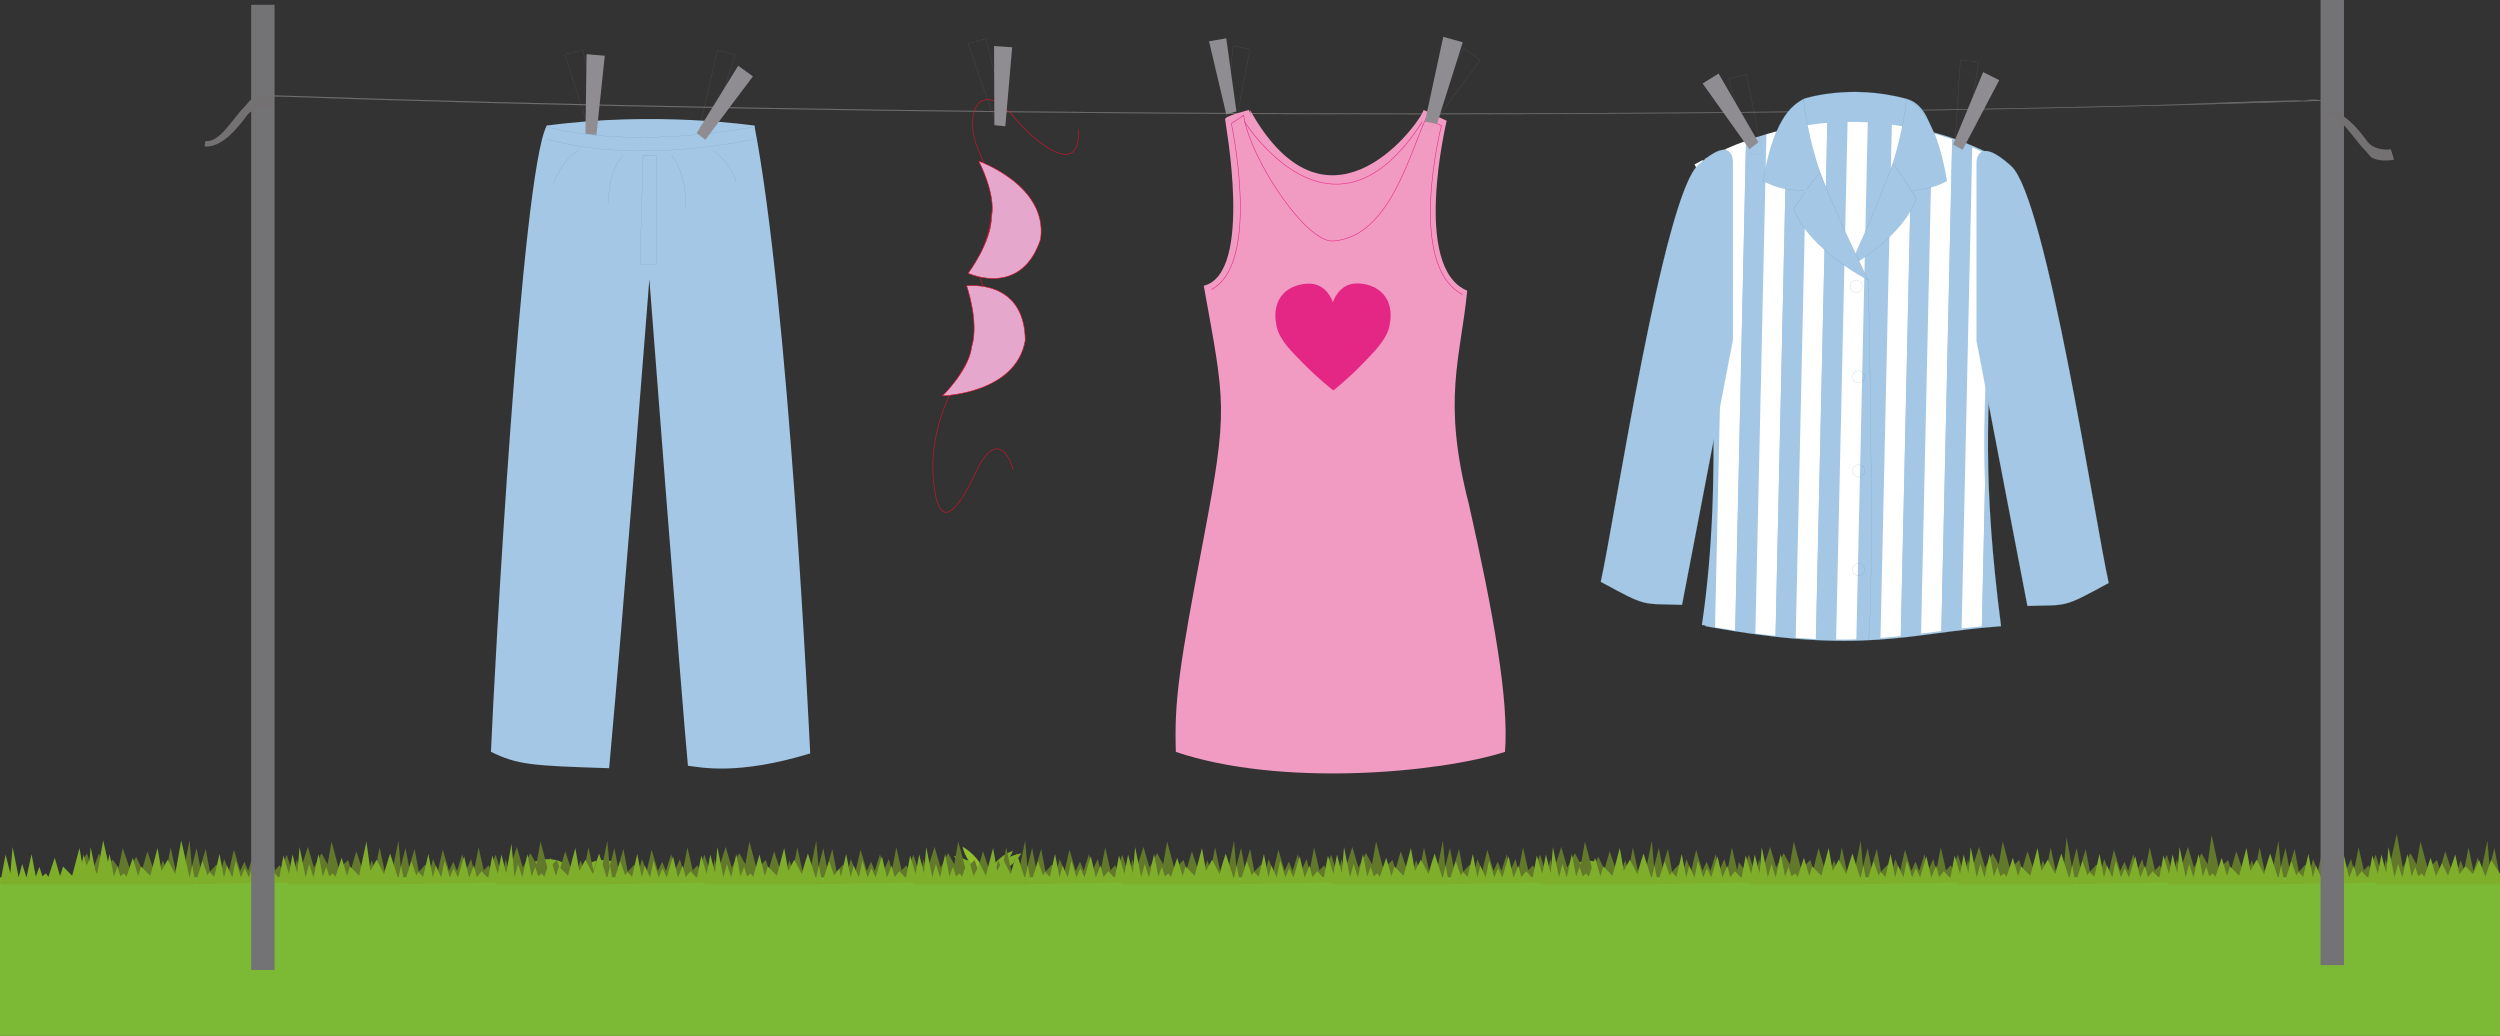 <?xml version="1.0" encoding="UTF-8"?><svg id="Ebene_2" xmlns="http://www.w3.org/2000/svg" viewBox="0 0 2742.34 1136.25"><rect x="0" y="0" width="2742.34" height="1136.25" fill="#333333" stroke="none"/><defs><style>.cls-1,.cls-2,.cls-3,.cls-4,.cls-5,.cls-6{fill:none;}.cls-2{stroke:#437d9c;}.cls-2,.cls-3,.cls-7,.cls-8{stroke-width:.12px;}.cls-3,.cls-7{stroke:#447f9d;}.cls-7,.cls-8,.cls-9,.cls-10{fill:#a3c7e4;}.cls-8{stroke:#9ccfe8;}.cls-11{fill:#fff;}.cls-12{fill:#f19bc2;}.cls-13{fill:#7fae2a;}.cls-14{fill:#7cb935;}.cls-15{fill:#90bf2b;}.cls-16{fill:#737172;}.cls-17{fill:#737274;}.cls-18{fill:#cde9fb;}.cls-19{fill:#e42785;}.cls-20{fill:#62782a;}.cls-21{fill:#e5a7cb;}.cls-21,.cls-4,.cls-5{stroke-width:.62px;}.cls-21,.cls-5{stroke:#e11129;}.cls-4{stroke:#e52785;}.cls-10{stroke:#9ed1ea;stroke-width:.02px;}.cls-6{stroke:#8f8d91;stroke-width:.1px;}.cls-6,.cls-22{fill-rule:evenodd;}.cls-22{fill:#8f8d91;}</style></defs><g id="Ebene_1-2"><g><g><path class="cls-13" d="M1753.8,946.81s-19.69-10.99-36.61,12.03c0,0,24.12,4.14,36.61-12.03"/><path class="cls-13" d="M676.07,946.78s-25.23-14.1-46.9,15.41c0,0,30.9,5.32,46.9-15.41"/><path class="cls-13" d="M583.4,946.9s27.71-16.93,53.14,15.16c0,0-34.43,7.34-53.14-15.16"/><path class="cls-13" d="M1111.16,933.24s-9.21,23.26-30,29.33c0,0,9.47-22.33,30-29.33"/><path class="cls-13" d="M1120.37,936.15s-26.57,3.66-39.21,26.42c0,0,25.68-4.29,39.21-26.42"/><path class="cls-15" d="M1055.83,928.75s21.07,11.11,25.62,33.81c0,0-20.18-11.35-25.62-33.81"/><path class="cls-13" d="M1046.38,938.93s23.75,3.31,35.06,23.64c0,0-22.97-3.83-35.06-23.64"/><rect class="cls-20" x="85.63" y="959.15" width="2656.71" height="14.33"/><polygon class="cls-20" points="2742.34 962.75 2736.2 930.2 2730.99 950.81 2728.5 922 2721.86 955.19 2717.98 940.47 2713.27 955.32 2707.74 929.64 2703.03 954.41 2699.15 943.64 2695.83 954.08 2691.97 950.81 2689.19 954.68 2682.27 933.79 2676.46 953.78 2673.14 943.35 2663.18 953.49 2655.14 923.05 2650.73 948.12 2644.09 935.88 2635.77 951.69 2629.13 914.68 2618.33 962.75 2622.55 962.75 2742.34 962.75"/><polygon class="cls-20" points="2617.08 942.37 2613.52 960.88 2605.85 937.52 2600.34 953.19 2598.15 949.21 2592.96 954.66 2587.19 929.54 2582.26 955.25 2578.96 942.37 2573.21 955.25 2569.38 936.94 2563.63 955.25 2559.49 945.21 2554.86 955.25 2547.98 932.19 2542.51 955.55 2537.3 942.37 2534.02 954.96 2528.79 948.45 2521.67 956.14 2517.02 931.31 2508.23 960.88 2621.67 962.75 2617.08 942.37"/><polygon class="cls-20" points="2513.2 962.75 2507.05 930.2 2501.84 950.81 2499.36 922 2492.72 955.19 2488.84 940.47 2484.14 955.32 2478.62 929.64 2473.9 954.41 2470.02 943.64 2466.7 954.08 2462.83 950.81 2460.06 954.68 2453.14 933.79 2447.33 953.78 2444.01 943.35 2434.05 953.49 2426.02 915.88 2421.58 948.12 2414.94 935.88 2406.65 951.69 2400.01 929.01 2389.21 962.75 2393.41 962.75 2513.2 962.75"/><polygon class="cls-20" points="2387.94 942.37 2384.38 960.88 2376.7 937.52 2371.21 953.19 2369.02 949.21 2363.81 954.66 2358.07 929.54 2353.12 955.25 2349.84 942.37 2344.07 955.25 2340.23 936.94 2334.46 955.25 2330.37 945.21 2325.71 955.25 2318.85 932.19 2313.36 955.55 2308.15 942.37 2304.87 954.96 2299.66 948.45 2292.52 956.14 2287.87 931.31 2279.1 960.88 2392.53 962.75 2387.94 942.37"/><polygon class="cls-20" points="2284.05 962.75 2277.93 930.2 2272.7 950.81 2266.89 918.41 2263.57 955.19 2259.69 940.47 2254.98 955.32 2249.45 929.64 2244.74 954.41 2240.88 943.64 2237.56 954.08 2233.68 950.81 2230.9 954.68 2224 933.79 2218.17 953.78 2214.85 943.35 2204.91 953.49 2196.87 923.05 2192.46 948.12 2185.82 935.88 2177.5 951.69 2170.86 929.01 2160.08 962.75 2164.26 962.75 2284.05 962.75"/><polygon class="cls-20" points="2158.79 942.37 2155.23 960.88 2147.56 937.52 2142.09 953.19 2139.88 949.21 2134.67 954.66 2128.9 929.54 2123.99 955.25 2120.69 942.37 2114.92 955.25 2111.11 936.94 2105.34 955.25 2101.24 945.21 2096.57 955.25 2089.71 932.19 2084.24 955.55 2079.01 942.37 2075.73 954.96 2070.54 948.45 2063.4 956.14 2058.73 931.31 2049.98 960.88 2163.4 962.75 2158.79 942.37"/><polygon class="cls-20" points="2054.91 962.75 2048.78 930.2 2043.57 950.81 2041.07 922 2034.45 955.19 2030.55 940.47 2025.85 955.32 2020.33 929.64 2015.61 954.41 2011.74 943.64 2008.42 954.08 2004.54 950.81 2001.77 954.68 1994.85 930.2 1989.05 953.78 1985.72 943.35 1975.76 953.49 1967.73 923.05 1963.31 948.12 1956.65 935.88 1948.36 951.69 1941.72 929.01 1930.92 962.75 1935.12 962.75 2054.91 962.75"/><polygon class="cls-20" points="1929.67 942.37 1926.11 960.88 1918.41 937.52 1912.92 953.19 1907.41 945.62 1905.54 954.66 1899.78 929.54 1894.85 955.25 1891.55 942.37 1885.8 955.25 1881.96 936.94 1876.21 955.25 1872.08 945.21 1867.42 955.25 1860.56 932.19 1855.1 955.55 1849.88 942.37 1846.6 954.96 1841.37 948.45 1834.25 956.14 1829.58 931.31 1820.81 960.88 1934.26 962.75 1929.67 942.37"/><polygon class="cls-20" points="1825.78 962.75 1819.64 930.2 1814.43 950.81 1811.94 922 1805.3 955.19 1801.42 940.47 1796.71 955.32 1791.18 929.64 1786.47 954.41 1782.61 943.64 1779.29 954.08 1775.41 950.81 1772.65 954.68 1765.73 933.79 1759.9 953.78 1753.28 939.75 1746.62 953.49 1738.6 923.05 1734.17 948.12 1727.53 935.88 1719.23 951.69 1712.59 929.01 1701.79 962.75 1705.99 962.75 1825.78 962.75"/><polygon class="cls-20" points="1700.52 942.37 1696.94 960.88 1689.29 937.52 1683.8 953.19 1681.61 949.21 1676.38 954.66 1670.65 929.54 1665.7 955.25 1662.42 942.37 1656.65 955.25 1652.82 936.94 1647.05 955.25 1642.95 945.21 1638.3 955.25 1631.44 932.19 1625.95 955.55 1620.74 942.37 1617.46 954.96 1612.25 948.45 1605.11 956.14 1600.46 931.31 1591.69 960.88 1705.12 962.75 1700.52 942.37"/><polygon class="cls-20" points="1596.64 962.75 1590.51 930.2 1585.28 950.81 1582.8 922 1576.16 955.19 1572.28 940.47 1567.57 955.32 1562.04 929.64 1557.32 954.41 1553.45 943.64 1550.15 954.08 1546.27 950.81 1543.48 954.68 1536.58 933.79 1530.76 953.78 1527.46 943.35 1517.49 953.49 1509.46 923.05 1505.04 948.12 1498.4 935.88 1490.09 951.69 1483.45 929.01 1472.65 962.75 1476.83 962.75 1596.64 962.75"/><polygon class="cls-20" points="1471.38 942.37 1467.82 960.88 1460.14 937.52 1454.67 953.19 1452.47 949.21 1447.26 954.66 1441.49 929.54 1436.58 955.25 1433.28 942.37 1427.51 955.25 1423.69 936.94 1417.92 955.25 1413.81 945.21 1409.13 955.25 1402.27 932.19 1396.79 955.55 1391.6 942.37 1388.29 954.96 1383.08 948.45 1375.97 956.14 1371.3 931.31 1362.52 960.88 1475.99 962.75 1471.38 942.37"/><polygon class="cls-20" points="1367.47 962.75 1361.36 930.2 1356.14 950.81 1353.64 922 1347 955.19 1343.12 940.47 1338.43 955.32 1332.9 929.64 1328.18 954.41 1324.31 943.64 1320.99 954.08 1317.11 950.81 1314.34 954.68 1307.43 933.79 1301.62 953.78 1298.3 943.35 1288.34 953.49 1280.3 923.05 1275.87 948.12 1269.23 935.88 1260.94 951.69 1254.29 929.01 1243.5 962.75 1247.69 962.75 1367.47 962.75"/><polygon class="cls-20" points="1242.22 942.37 1238.67 960.88 1230.98 937.52 1225.5 953.19 1223.31 949.21 1218.11 954.66 1212.35 929.54 1207.41 955.25 1204.12 942.37 1198.36 955.25 1194.52 936.94 1188.76 955.25 1184.66 945.21 1180 955.25 1173.14 932.19 1167.66 955.55 1162.46 942.37 1159.15 954.96 1153.95 948.45 1146.82 956.14 1142.16 931.31 1133.39 960.88 1246.82 962.75 1242.22 942.37"/><polygon class="cls-20" points="1138.34 962.75 1132.21 930.2 1126.99 950.81 1124.51 922 1117.87 955.19 1113.99 940.47 1109.28 955.32 1103.75 929.64 1099.03 954.41 1095.18 943.64 1091.86 954.08 1087.98 950.81 1085.21 954.68 1078.29 933.79 1072.47 953.78 1069.15 943.35 1059.19 953.49 1051.17 923.05 1046.74 948.12 1040.1 935.88 1031.79 951.69 1025.16 929.01 1014.37 962.75 1018.54 962.75 1138.34 962.75"/><polygon class="cls-20" points="1013.09 942.37 1009.52 960.88 1001.85 937.52 996.37 953.19 994.18 949.21 988.96 954.66 983.2 929.54 978.28 955.25 974.99 942.37 969.23 955.25 965.39 936.94 959.63 955.25 955.52 945.21 950.86 955.25 944.01 932.19 938.53 955.55 933.31 942.37 930.02 954.96 924.82 948.45 917.69 956.14 913.02 931.31 904.26 960.88 1017.69 962.75 1013.09 942.37"/><polygon class="cls-20" points="909.19 962.75 903.08 930.2 897.86 950.81 895.37 922 888.72 955.19 884.85 940.47 880.15 955.32 874.61 929.64 869.9 954.41 866.03 943.64 862.71 954.08 858.83 950.81 856.06 954.68 849.14 933.79 843.34 953.78 840.02 943.35 830.05 953.49 822.02 923.05 817.6 948.12 810.96 935.88 802.66 951.69 796.01 929.01 785.22 962.75 789.4 962.75 909.19 962.75"/><polygon class="cls-20" points="783.96 942.37 780.39 960.88 772.7 937.52 767.24 953.19 765.05 949.21 759.83 954.66 754.07 929.54 749.13 955.25 745.84 942.37 740.09 955.25 736.26 936.94 730.5 955.25 726.37 945.21 721.71 955.25 714.86 932.19 709.38 955.55 704.18 942.37 700.89 954.96 695.67 948.45 688.56 956.14 683.89 931.31 675.11 960.88 788.54 962.75 783.96 942.37"/><polygon class="cls-20" points="680.06 962.75 673.93 930.2 668.71 950.81 666.22 922 659.58 955.19 655.7 940.47 651.01 955.32 645.47 929.64 640.76 954.41 636.89 943.64 633.57 954.08 629.7 950.81 626.93 954.68 620.01 933.79 614.21 953.78 610.89 943.35 600.92 953.49 592.89 923.05 588.46 948.12 581.81 935.88 573.52 951.69 566.88 929.01 556.08 962.75 560.27 962.75 680.06 962.75"/><polygon class="cls-20" points="554.81 942.37 551.26 960.88 543.57 937.52 538.09 953.19 535.9 949.21 530.7 954.66 524.94 929.54 520 955.25 516.71 942.37 510.95 955.25 507.11 936.94 501.35 955.25 497.24 945.21 492.58 955.25 485.72 932.19 480.25 955.55 475.05 942.37 471.74 954.96 466.54 948.45 459.41 956.14 454.74 931.31 445.97 960.88 559.4 962.75 554.81 942.37"/><polygon class="cls-20" points="450.93 962.75 444.8 930.2 439.58 950.81 437.09 922 430.45 955.19 426.58 940.47 421.86 955.32 416.33 929.64 411.62 954.41 407.76 943.64 404.44 954.08 400.56 950.81 397.78 954.68 390.88 933.79 385.06 953.78 381.74 943.35 371.77 953.49 363.75 923.05 359.33 948.12 352.68 935.88 344.37 951.69 337.73 929.01 326.95 962.75 331.12 962.75 450.93 962.75"/><polygon class="cls-20" points="325.67 942.37 322.11 960.88 314.44 937.52 308.95 953.19 306.77 949.21 301.55 954.66 295.79 929.54 290.86 955.25 287.58 942.37 281.8 955.25 277.97 936.94 272.22 955.25 268.11 945.21 263.43 955.25 256.6 932.19 251.1 955.55 245.9 942.37 242.61 954.96 237.39 948.45 230.27 956.14 225.61 931.31 216.83 960.88 330.27 962.75 325.67 942.37"/><polygon class="cls-20" points="85.63 951.32 95.38 936.1 101.63 954.39 108.6 936.18 115.24 951.69 123.53 943.03 130.18 951.69 134.61 930.2 142.64 953.49 149.28 939.75 155.92 953.78 161.73 933.79 168.65 954.68 171.41 950.81 175.29 954.08 178.61 943.64 182.49 954.41 187.2 929.64 192.73 955.32 197.43 940.47 201.3 955.19 207.94 922 210.45 950.81 215.65 930.2 221.79 962.75 101.99 962.75 97.8 962.75 85.63 962.75 85.63 951.32"/><rect class="cls-14" y="962.42" width="2742.34" height="173.83"/><polygon class="cls-13" points="85.63 969.91 91.77 937.35 96.99 957.97 99.47 929.16 106.11 962.35 109.99 947.63 114.69 962.49 120.23 936.81 124.93 961.55 128.8 950.81 132.13 961.25 136 957.97 138.76 961.83 145.68 940.95 151.49 960.95 154.81 950.5 164.77 960.65 172.81 930.2 177.22 955.29 183.88 943.05 192.18 958.85 198.82 921.85 209.61 969.91 205.42 969.91 85.63 969.91"/><polygon class="cls-13" points="210.89 949.53 214.45 968.05 222.13 944.69 227.61 960.36 229.8 956.37 235 961.83 240.78 936.71 245.7 962.42 248.99 949.53 254.75 962.42 258.59 944.1 264.35 962.42 268.45 952.38 273.12 962.42 279.97 939.35 285.45 962.72 290.67 949.53 293.96 962.12 299.16 955.62 306.29 963.3 310.95 938.47 319.72 968.05 206.29 969.91 210.89 949.53"/><polygon class="cls-13" points="314.77 969.91 320.9 937.35 326.12 957.97 328.6 929.16 335.24 962.35 339.12 947.63 343.83 962.49 349.36 936.81 354.06 961.55 357.95 950.81 361.25 961.25 365.13 957.97 367.91 961.83 374.82 940.95 380.64 960.95 383.96 950.5 393.92 960.65 401.94 923.05 406.37 955.29 413.01 943.05 421.31 958.85 427.95 936.18 438.75 969.91 434.57 969.91 314.77 969.91"/><polygon class="cls-13" points="440.02 949.53 443.59 968.05 451.26 944.69 456.74 960.36 458.93 956.37 464.15 961.83 469.91 936.71 474.85 962.42 478.13 949.53 483.9 962.42 487.72 944.1 493.48 962.42 497.59 952.38 502.27 962.42 509.1 939.35 514.6 962.72 519.8 949.53 523.09 962.12 528.31 955.62 535.43 963.3 540.08 938.47 548.85 968.05 435.42 969.91 440.02 949.53"/><polygon class="cls-13" points="543.91 969.91 550.05 937.35 555.25 957.97 561.07 925.58 564.39 962.35 568.26 947.63 572.96 962.49 578.51 936.81 583.21 961.55 587.08 950.81 590.4 961.25 594.28 957.97 597.05 961.83 603.97 940.95 609.77 960.95 613.09 950.5 623.06 960.65 631.09 930.2 635.51 955.29 642.15 943.05 650.45 958.85 657.1 936.18 667.89 969.91 663.7 969.91 543.91 969.91"/><polygon class="cls-13" points="669.15 949.53 672.72 968.05 680.41 944.69 685.89 960.36 688.08 956.37 693.28 961.83 699.04 936.71 703.98 962.42 707.27 949.53 713.03 962.42 716.87 944.1 722.63 962.42 726.74 952.38 731.39 962.42 738.25 939.35 743.73 962.72 748.93 949.53 752.24 962.12 757.44 955.62 764.57 963.3 769.23 938.47 778 968.05 664.57 969.91 669.15 949.53"/><polygon class="cls-13" points="773.05 969.91 779.18 937.35 784.4 957.97 786.89 929.16 793.53 962.35 797.4 947.63 802.11 962.49 807.64 936.81 812.34 961.55 816.21 950.81 819.53 961.25 823.41 957.97 826.18 961.83 833.1 937.37 838.92 960.95 842.22 950.5 852.19 960.65 860.22 930.2 864.65 955.29 871.29 943.05 879.59 958.85 886.23 936.18 897.02 969.91 892.84 969.91 773.05 969.91"/><polygon class="cls-13" points="898.3 949.53 901.87 968.05 909.54 944.69 915.02 960.36 920.53 952.77 922.43 961.83 928.19 936.71 933.11 962.42 936.4 949.53 942.16 962.42 946 944.1 951.76 962.42 955.87 952.38 960.53 962.42 967.39 939.35 972.88 962.72 978.08 949.53 981.37 962.12 986.57 955.62 993.7 963.3 998.37 938.47 1007.13 968.05 893.7 969.91 898.3 949.53"/><polygon class="cls-13" points="1002.2 969.91 1008.31 937.35 1013.53 957.97 1016.03 929.16 1022.67 962.35 1026.54 947.63 1031.25 962.49 1036.78 936.81 1041.49 961.55 1045.36 950.81 1048.68 961.25 1052.55 957.97 1055.33 961.83 1062.23 940.95 1068.05 960.95 1074.69 946.91 1081.34 960.65 1089.37 930.2 1093.78 955.29 1100.43 943.05 1108.72 958.85 1115.38 936.18 1126.16 969.91 1121.99 969.91 1002.2 969.91"/><polygon class="cls-13" points="1127.44 949.53 1131 968.05 1138.67 944.69 1144.17 960.36 1146.34 956.37 1151.56 961.83 1157.32 936.71 1162.26 962.42 1165.55 949.53 1171.31 962.42 1175.14 944.1 1180.91 962.42 1185.02 952.38 1189.68 962.42 1196.53 939.35 1202.01 962.72 1207.21 949.53 1210.52 962.12 1215.72 955.62 1222.85 963.3 1227.5 938.47 1236.28 968.05 1122.84 969.91 1127.44 949.53"/><polygon class="cls-13" points="1231.33 969.91 1237.46 937.35 1242.68 957.97 1245.17 929.16 1251.81 962.35 1255.69 947.63 1260.38 962.49 1265.93 936.81 1270.62 961.55 1274.5 950.81 1277.82 961.25 1281.7 957.97 1284.46 961.83 1291.38 940.95 1297.19 960.95 1300.51 950.5 1310.47 960.65 1318.5 930.2 1322.93 955.29 1329.58 943.05 1337.87 958.85 1344.51 936.18 1355.3 969.91 1351.12 969.91 1231.33 969.91"/><polygon class="cls-13" points="1356.59 949.53 1360.14 968.05 1367.82 944.69 1373.3 960.36 1375.5 956.37 1380.71 961.83 1386.46 936.71 1391.4 962.42 1394.7 949.53 1400.44 962.42 1404.3 944.1 1410.05 962.42 1414.17 952.38 1418.82 962.42 1425.68 939.35 1431.17 962.72 1436.38 949.53 1439.66 962.12 1444.87 955.62 1452.01 963.3 1456.66 938.47 1465.43 968.05 1351.98 969.91 1356.59 949.53"/><polygon class="cls-13" points="1460.48 969.91 1466.6 937.35 1471.84 957.97 1474.32 929.16 1480.96 962.35 1484.84 947.63 1489.55 962.49 1495.08 936.81 1499.77 961.55 1503.65 950.81 1506.97 961.25 1510.85 957.97 1513.62 961.83 1520.54 940.95 1526.34 960.95 1529.66 950.5 1539.63 960.65 1547.64 930.2 1552.07 955.29 1558.72 943.05 1567.03 958.85 1573.67 936.18 1584.45 969.91 1580.27 969.91 1460.48 969.91"/><polygon class="cls-13" points="1585.72 949.53 1589.3 968.05 1596.98 944.69 1602.45 960.36 1604.63 956.37 1609.86 961.83 1615.61 936.71 1620.54 962.42 1623.84 949.53 1629.61 962.42 1633.43 944.1 1639.19 962.42 1643.29 952.38 1647.96 962.42 1654.82 939.35 1660.31 962.72 1665.5 949.53 1668.8 962.12 1673.99 955.62 1681.13 963.3 1685.79 938.47 1694.56 968.05 1581.13 969.91 1585.72 949.53"/><polygon class="cls-13" points="1689.62 969.91 1695.75 937.35 1700.98 957.97 1703.47 929.16 1710.11 962.35 1713.98 947.63 1718.68 962.49 1724.23 936.81 1728.92 961.55 1732.8 950.81 1736.12 961.25 1740 957.97 1742.76 961.83 1749.68 940.95 1755.49 960.95 1758.81 950.5 1768.77 960.65 1776.8 930.2 1781.22 955.29 1787.86 943.05 1796.17 958.85 1802.81 936.18 1813.61 969.91 1809.42 969.91 1689.62 969.91"/><polygon class="cls-13" points="1814.87 949.53 1818.43 968.05 1826.12 944.69 1831.59 960.36 1833.78 956.37 1838.99 961.83 1844.75 936.71 1849.69 962.42 1852.99 949.53 1858.73 962.42 1862.57 944.1 1868.34 962.42 1872.44 952.38 1877.11 962.42 1883.97 939.35 1889.44 962.72 1894.65 949.53 1897.95 962.12 1903.16 955.62 1910.28 963.3 1914.95 938.47 1923.72 968.05 1810.27 969.91 1814.87 949.53"/><polygon class="cls-13" points="1918.75 969.91 1924.89 937.35 1930.1 957.97 1932.59 929.16 1939.23 962.35 1943.11 947.63 1947.8 962.49 1953.35 936.81 1958.04 961.55 1961.92 950.81 1965.24 961.25 1969.12 957.97 1971.88 961.83 1978.8 940.95 1984.61 960.95 1987.93 950.5 1997.91 960.65 2005.93 930.2 2010.36 955.29 2017.01 943.05 2025.3 958.85 2031.94 936.18 2042.74 969.91 2038.54 969.91 1918.75 969.91"/><polygon class="cls-13" points="2044.01 949.53 2047.57 968.05 2055.25 944.69 2060.73 960.36 2062.92 956.37 2068.13 961.83 2073.88 936.71 2078.83 962.42 2082.13 949.53 2087.88 962.42 2091.72 944.1 2097.46 962.42 2101.58 952.38 2106.23 962.42 2113.11 939.35 2118.58 962.72 2123.79 949.53 2127.07 962.12 2132.28 955.62 2139.42 963.3 2144.08 938.47 2152.85 968.05 2039.42 969.91 2044.01 949.53"/><polygon class="cls-13" points="2147.89 969.91 2154.04 937.35 2159.25 957.97 2161.73 929.16 2168.38 962.35 2172.25 947.63 2176.95 962.49 2182.5 936.81 2187.19 961.55 2191.07 950.81 2194.39 961.25 2198.26 957.97 2201.03 961.83 2207.95 940.95 2213.76 960.95 2217.08 950.5 2227.04 960.65 2235.05 930.2 2239.49 955.29 2246.13 943.05 2254.44 958.85 2261.08 936.18 2271.86 969.91 2267.71 969.91 2147.89 969.91"/><polygon class="cls-13" points="2273.14 949.53 2276.71 968.05 2284.39 944.69 2289.86 960.36 2292.05 956.37 2297.28 961.83 2303.02 936.71 2307.97 962.42 2311.26 949.53 2317.02 962.42 2320.84 944.1 2326.61 962.42 2330.72 952.38 2335.38 962.42 2342.24 939.35 2347.73 962.72 2352.92 949.53 2356.22 962.12 2361.43 955.62 2368.55 963.3 2373.2 938.47 2381.99 968.05 2268.54 969.91 2273.14 949.53"/><polygon class="cls-13" points="2377.04 969.91 2383.16 937.35 2388.39 957.97 2390.88 929.16 2397.52 962.35 2401.4 947.63 2406.09 962.49 2411.64 936.81 2416.33 961.55 2420.21 950.81 2423.53 961.25 2427.41 957.97 2430.17 961.83 2437.09 940.95 2442.9 960.95 2446.22 950.5 2456.18 960.65 2464.22 930.2 2468.65 955.29 2475.28 943.05 2483.59 958.85 2490.23 936.18 2501.03 969.91 2496.83 969.91 2377.04 969.91"/><polygon class="cls-13" points="2502.3 949.53 2505.84 968.05 2513.54 944.69 2519 960.36 2521.21 956.37 2526.42 961.83 2532.17 936.71 2537.1 962.42 2540.4 949.53 2546.15 962.42 2549.99 944.1 2555.75 962.42 2559.85 952.38 2564.52 962.42 2571.38 939.35 2576.85 962.72 2582.06 949.53 2585.36 962.12 2590.57 955.62 2597.69 963.3 2602.37 938.47 2611.13 968.05 2497.71 969.91 2502.3 949.53"/><polygon class="cls-13" points="2742.34 958.49 2732.58 943.26 2726.33 961.55 2719.37 943.35 2712.71 958.85 2704.42 950.2 2697.78 958.85 2693.34 937.37 2685.33 960.65 2678.67 946.91 2672.03 960.95 2666.22 940.95 2659.3 961.84 2656.53 957.97 2652.66 961.25 2649.34 950.81 2645.46 961.55 2640.77 936.81 2635.22 962.49 2630.52 947.63 2626.65 962.35 2620 929.15 2617.52 957.97 2612.31 937.35 2606.16 969.91 2725.96 969.91 2730.15 969.91 2742.34 969.91 2742.34 958.49"/><polygon class="cls-13" points="0 969.91 6.13 937.35 11.35 957.97 13.84 929.16 20.48 962.35 24.36 947.63 29.05 962.49 34.6 936.81 39.29 961.55 43.17 950.81 46.49 961.25 50.37 957.97 53.13 961.83 60.05 940.95 65.86 960.95 69.18 950.5 79.14 960.65 87.17 930.2 91.59 955.29 98.25 943.05 106.54 958.85 113.19 921.85 123.98 969.91 119.79 969.91 0 969.91"/></g><g><rect class="cls-17" x="2545.5" width="25.68" height="1058.68"/><rect class="cls-17" x="275.51" y="5.26" width="25.67" height="1058.69"/><path class="cls-16" d="M2550.6,121.27c7.08-.64,14.22,2.19,21.04,7,9.31,6.61,18.03,16.93,25.19,26.88,.17,.24,.34,.47,.54,.71,1.12,1.41,2.47,2.61,3.87,3.58,1.43,1.02,3.01,1.82,4.64,2.45,8.34,3.23,16.45,1.99,16.71,1.84l3.58,11.34c-.43,.26-12.27,2.8-22.76-1.25-3.58-1.41-5.47-5.3-8.77-8.58-14.07-14.06-27.23-39.8-43.33-38.1l-.72-5.87h0Z"/><g><path class="cls-16" d="M288.57,104.21c637.63,22.94,1600.6,28.59,2251.45,5.82,2.87-.09,5.65-.11,8.37-.09l-.11,.57c-1.83,0-3.75,0-5.79,.09-653.47,22.82-1613.98,17.68-2253.99-5.35l.07-1.03h0Z"/><path class="cls-16" d="M288.57,104.28c135.33,4.86,270.71,8.5,406.09,11.38,151.29,3.22,302.6,5.48,453.92,6.94s313.03,2.18,469.55,1.95c152.81-.23,305.62-1.3,458.41-3.5,140.13-2.02,280.26-4.96,420.33-9.5,7.23-.23,14.46-.47,21.69-.72,7.34-.25,19.41-2.9,26.3-.61-3.32-1.1-15.34,.74-20.89,.93-8.31,.28-16.63,.56-24.94,.83-33.6,1.09-67.21,2.08-100.81,3-70.31,1.91-140.62,3.48-210.94,4.78-150.99,2.79-302.01,4.36-453.03,5.07-156.99,.74-313.98,.54-470.96-.52-154.13-1.04-308.25-2.89-462.36-5.69-140.57-2.55-281.14-5.87-421.66-10.36-8.07-.26-90.73-2.63-90.63-4.04,0-.09-.14-.09-.15,0l-.07,1.03s.04,.07,.07,.07c136.09,4.89,272.22,8.53,408.37,11.4,151.27,3.19,302.57,5.41,453.87,6.83,157.01,1.47,314.03,2.09,471.05,1.8,152.72-.28,305.43-1.41,458.13-3.66,140.25-2.07,280.48-5.05,420.67-9.6,15.88-.52,31.79-1.44,47.68-1.5,.03,0,.06-.02,.07-.05l.11-.57s-.02-.09-.07-.09c-67.41,.07-135.02,4.17-202.43,5.84-71,1.76-142,3.18-213.01,4.34-151.63,2.48-303.28,3.78-454.92,4.23-157.19,.47-314.39,.01-471.58-1.3-151.97-1.27-303.94-3.32-455.89-6.32-138.39-2.73-276.76-6.21-415.1-10.89-15.63-.53-31.26-1.07-46.89-1.64-.09,0-.09,.14,0,.15Z"/></g><path class="cls-16" d="M224.51,160.69c7.07,.63,14.22-2.19,21.03-7.01,9.29-6.6,18.04-16.92,25.21-26.88,.16-.24,.35-.47,.54-.71,1.13-1.41,2.45-2.62,3.84-3.58,1.46-1.03,3.02-1.81,4.64-2.45,8.37-3.23,16.48-1.98,16.74-1.84l3.59-11.34c-.43-.26-12.29-2.81-22.78,1.25-3.58,1.42-5.5,5.3-8.75,8.58-14.09,14.05-27.26,39.79-43.35,38.1l-.71,5.88h0Z"/><g><g><g><path class="cls-9" d="M599.77,137.8l4.19,93.78,211.31-4.05,12.24-89.73s-108.1-16.27-227.74,0Z"/><path class="cls-10" d="M599.77,137.8c-27.92,51.3-57.62,600.45-61.23,686.89,29.1,14.21,44.12,15.29,129.65,17.98,16.19-176.44,44.11-536.54,44.11-536.54,0,0,35.11,457.33,42.32,533.85,14.59,1.75,54.02,10.8,134.13-13.5-1.53-30.58-23.39-492.44-61.22-688.68-79.22,11.69-107.11,13.49-227.74,0Z"/></g><polygon class="cls-3" points="719.91 170.47 719.91 289.98 702.06 289.98 705.44 170.47 719.91 170.47"/><path class="cls-3" d="M599.77,152.61c102.08,29.02,227.74,0,227.74,0"/><path class="cls-3" d="M635.01,165.48s-14.17,3.32-27.68,35.03"/><path class="cls-3" d="M683.63,170.14s-16.2,14.85-16.2,53.33"/><path class="cls-3" d="M736.3,170.14s16.19,16.2,16.19,57.38"/><path class="cls-3" d="M782.88,165.48s20.25,14.8,24.3,33.36"/><path class="cls-3" d="M599.77,139.29c101.32,25.67,226.02,0,226.02,0"/></g><g><polygon class="cls-22" points="643.47 59.43 642.21 146.59 654.23 148.13 663.4 61.15 643.47 59.43 643.47 59.43"/><polygon class="cls-6" points="619.41 59.71 646.56 143.31 658.14 138.98 639.21 54.58 619.41 59.71 619.41 59.71"/></g><g><polygon class="cls-22" points="809.76 72.12 764.16 145.96 773.66 153.39 825.91 83.76 809.76 72.12 809.76 72.12"/><polygon class="cls-6" points="787.05 54.72 767.56 140.02 779.67 142.25 806.62 60.47 787.05 54.72 787.05 54.72"/></g></g><g><g><g><path class="cls-7" d="M1978.32,108.43s50.58-17.1,113.06,0c62.48,17.11,17.48,213.36,17.48,213.36h-161.15l30.61-213.36Z"/><path class="cls-8" d="M1862.85,180.52c188.32-105.32,340.25,0,340.25,0,0,0-24.93,57.55-16.22,160.01-6.91,107.3-12.32,188.29,8.11,346.35-103.26,7.62-150.06,31.93-324.05,0,24.56-165.22,6.07-343.03,6.07-343.03,0,0,23.87-94.96-14.16-163.33Z"/><g><path class="cls-1" d="M1867.98,175.43l-.52,23.53c.8,2.12,1.58,4.24,2.29,6.41l.69-31.24c-.83,.45-1.63,.87-2.47,1.3Z"/><rect class="cls-1" x="1736.41" y="417.65" width="567.94" transform="translate(1558.08 2428.28) rotate(-88.73)"/><rect class="cls-1" x="1838.67" y="420.49" width="549.34" transform="translate(1646.2 2524.01) rotate(-88.73)"/><rect class="cls-1" x="1893.62" y="425.46" width="527.97" transform="translate(1684.57 2573.14) rotate(-88.73)"/><rect class="cls-1" x="1694.79" y="418.44" width="562.37" transform="translate(1513.93 2384.68) rotate(-88.73)"/><path class="cls-1" d="M2048.83,134.21l-12.52,567.07c1.43-.04,2.84-.09,4.24-.16l12.58-566.64c-1.43-.12-2.87-.19-4.3-.27Z"/><rect class="cls-1" x="1787.41" y="418.29" width="563.19" transform="translate(1605.12 2477.55) rotate(-88.73)"/><rect class="cls-1" x="1657.62" y="421.02" width="547.9" transform="translate(1467.91 2342.8) rotate(-88.73)"/><rect class="cls-1" x="1624.68" y="425.77" width="524.81" transform="translate(1419.68 2302.97) rotate(-88.73)"/><path class="cls-11" d="M1858.78,180.4c3.35,6.01,6.22,12.24,8.68,18.56l.52-23.53c-3.07,1.61-6.13,3.25-9.2,4.97Z"/><path class="cls-9" d="M1870.45,174.13l-.69,31.24c21.78,64.18,3.18,137.97,3.18,137.97,0,0,18.49,177.37-6.08,342.22,4.9,.9,9.69,1.75,14.42,2.55l11.61-524.69c-7.42,3.25-14.9,6.81-22.44,10.7Z"/><path class="cls-11" d="M1892.89,163.42l-11.61,524.69c7.62,1.32,14.96,2.52,22.1,3.62l11.89-537.29c-7.37,2.69-14.85,5.65-22.38,8.98Z"/><path class="cls-9" d="M1915.27,154.45l-11.89,537.29c7.62,1.16,15.02,2.22,22.13,3.17l12.12-547.76c-7.37,2.12-14.82,4.55-22.35,7.31Z"/><path class="cls-11" d="M1937.63,147.14l-12.12,547.76c7.65,.99,15.02,1.88,22.12,2.64l12.3-556.11c-7.34,1.61-14.76,3.49-22.3,5.71Z"/><path class="cls-9" d="M1959.92,141.43l-12.3,556.11c7.68,.8,15.02,1.49,22.13,2.02l12.44-562.23c-7.31,1.08-14.73,2.45-22.27,4.1Z"/><path class="cls-11" d="M1982.19,137.33l-12.44,562.23c7.68,.62,15.08,1.06,22.15,1.39l12.55-566.17c-7.28,.57-14.7,1.42-22.27,2.55Z"/><path class="cls-9" d="M2004.46,134.78l-12.55,566.17c7.71,.36,15.08,.54,22.18,.6l12.58-567.8c-7.25,.09-14.64,.42-22.21,1.03Z"/><path class="cls-11" d="M2026.67,133.75l-12.58,567.8c7.71,.04,15.08-.06,22.21-.27l12.52-567.07c-7.19-.42-14.59-.57-22.15-.47Z"/><path class="cls-9" d="M2053.13,134.48l-12.58,566.64c7.68-.29,15.05-.73,22.24-1.3l12.44-563.05c-7.11-.99-14.5-1.77-22.1-2.28Z"/><path class="cls-11" d="M2075.22,136.76l-12.44,563.05c7.57-.59,14.96-1.29,22.24-2.09l12.32-557.19c-7.08-1.46-14.44-2.73-22.13-3.77Z"/><path class="cls-9" d="M2097.35,140.53l-12.32,557.19c7.48-.8,14.85-1.69,22.24-2.64l12.15-549.2c-6.96-1.96-14.33-3.75-22.07-5.35Z"/><path class="cls-11" d="M2119.42,145.88l-12.15,549.2c7.37-.95,14.76-1.94,22.24-2.92l11.92-539.32c-6.79-2.41-14.16-4.76-22.01-6.96Z"/><path class="cls-9" d="M2141.43,152.84l-11.92,539.32c7.25-.94,14.64-1.89,22.27-2.78l11.67-527.85c-6.54-2.85-13.9-5.83-22.01-8.7Z"/><path class="cls-11" d="M2177.45,531.43c-2.18-59.73,.2-109.24,3.58-163.43l.92-40.27c-1.92-31.17-.72-57.81,1.75-79.5l1.69-75.96c-5.7-3.11-13.04-6.84-21.95-10.73l-11.67,527.85c7.19-.86,14.56-1.66,22.21-2.39l3.47-155.56Z"/><path class="cls-9" d="M2190.95,685.56c-7.88-60.84-11.92-110.24-13.5-154.13l-3.47,155.56c5.5-.52,11.15-1,16.97-1.43Z"/><path class="cls-18" d="M2182.87,340.03c-.37-4.2-.66-8.3-.92-12.3l-.92,40.27c.6-9.15,1.2-18.44,1.83-27.96Z"/><path class="cls-18" d="M2199.06,180.4s-4.76-3.3-13.67-8.13l-1.69,75.96c5.04-44.09,15.36-67.83,15.36-67.83Z"/></g><path class="cls-8" d="M1755.95,638.21c51.33,27.91,43.91,23.77,89.13,25.23,4.59-23.93,55.8-290.79,55.8-290.79V177.31s.4-31.38-38.03,3.65c-38.49,35.06-91.6,388.84-106.9,457.25Z"/><path class="cls-8" d="M2313.1,639.49c-51.33,27.9-43.94,23.75-89.13,25.18-4.59-23.9-55.83-290.75-55.83-290.75V178.54s-.4-31.35,38.06,3.68c38.46,35.03,91.57,388.86,106.9,457.27Z"/><path class="cls-7" d="M1978.32,108.43c-7.34,5.14-31.53,13.51-44.11,90.03,32.38,17.98,68.73,7.22,68.73,7.22,0,0-18.34-40.53-24.62-97.25Z"/><path class="cls-7" d="M2091.39,108.43c7.31,5.14,31.5,13.51,44.11,90.03-32.41,17.98-68.76,7.22-68.76,7.22,0,0,18.34-40.53,24.65-97.25Z"/><path class="cls-7" d="M2076.31,179.72c12.21,16.83-1.61-5.21,25.71,37.91-15.25,43.1-73.11,75.02-73.11,75.02,0,0,27.31-58.65,47.4-112.93Z"/><path class="cls-7" d="M1996.35,189.51c-13.64,17.58,1.81-5.45-28.8,39.56,17.08,45,81.91,78.34,81.91,78.34,0,0-30.58-61.22-53.11-117.9Z"/></g><path class="cls-2" d="M2049.46,307.4s7.42,336.94,0,395.51"/><path class="cls-2" d="M2042.81,314.07c0,3.71-2.98,6.7-6.68,6.7s-6.71-2.99-6.71-6.7,3.01-6.67,6.71-6.67,6.68,2.97,6.68,6.67Z"/><path class="cls-2" d="M2045.47,413.45c0,3.7-3.01,6.69-6.71,6.69s-6.71-2.99-6.71-6.69,3.01-6.7,6.71-6.7,6.71,3.02,6.71,6.7Z"/><path class="cls-2" d="M2045.47,516.38c0,3.73-3.01,6.69-6.71,6.69s-6.71-2.97-6.71-6.69,3.01-6.68,6.71-6.68,6.71,2.99,6.71,6.68Z"/><path class="cls-2" d="M2045.47,624.69c0,3.73-3.01,6.69-6.71,6.69s-6.71-2.97-6.71-6.69,3.01-6.69,6.71-6.69,6.71,3.01,6.71,6.69Z"/></g><g><polygon class="cls-6" points="1896.07 86.12 1921.18 170.22 1933.21 168.02 1915.73 81.74 1896.07 86.12 1896.07 86.12"/><polygon class="cls-22" points="1867.67 91.59 1919.03 163.66 1928.86 156 1885.15 80.65 1867.67 91.59 1867.67 91.59"/></g><g><polygon class="cls-22" points="2175.36 79.09 2142.37 158.57 2152.86 164.35 2193.01 87.96 2175.36 79.09 2175.36 79.09"/><polygon class="cls-6" points="2150.42 65.66 2144.78 152.23 2156.96 152.51 2170.43 68.18 2150.42 65.66 2150.42 65.66"/></g></g><g><g><path class="cls-12" d="M1371.17,120.64c82.83,148.67,180.07,23.55,190.87,0-9.74,150.56-11.69,181.09-11.69,181.09h-164.78s3.58,17.1-14.4-181.09Z"/><path class="cls-12" d="M1464.46,255.82c-43.19-9.01-94.51-135.19-94.51-135.19,0,0-26.1,6.46-26.1,10.05s31.5,169.23-23.41,182.76c23.41,129.62,26.99,134.13,0,276.36-27.02,142.25-32.42,178.26-30.63,234.97,114.34,38.7,287.2,23.43,361.05,0,4.5-56.7-12.64-152.11-39.64-271.87-29.72-115.24-9-159.35-1.8-234.08-61.19-25.18-22.5-186.34-22.5-186.34l-25.22-11.84s-49.49,140.56-97.24,135.19Z"/><path class="cls-4" d="M1328.61,317.78c55.38-28.81,22.07-182.29,22.07-182.29l13.51-9.01c6.29,46.35,69.76,143.15,99.89,137.73,59.93-5.85,81.51-93.62,99.99-134.15l17.08,7.67s-39.15,153.5,23.41,185.44"/><path class="cls-4" d="M1365.09,133.41s96.53,154.37,195.12,0"/></g><g><polygon class="cls-6" points="1352.61 50.57 1344.69 131.86 1355.82 134.17 1371.1 53.7 1352.61 50.57 1352.61 50.57"/><polygon class="cls-22" points="1326.23 45.29 1345.12 125.44 1356.29 122.31 1345.12 42.04 1326.23 45.29 1326.23 45.29"/></g><g><polygon class="cls-6" points="1605.89 53.26 1557.23 134.26 1567.66 142.23 1623.63 65.73 1605.89 53.26 1605.89 53.26"/><polygon class="cls-22" points="1583.16 40.38 1563.07 133.55 1576.29 135.82 1604.55 46.37 1583.16 40.38 1583.16 40.38"/></g></g><path class="cls-19" d="M1462.62,428.27s15.96-12.37,33.42-30.62c10.92-11.46,25.02-24.9,28.14-40.15,6.82-32.93-15.05-46.7-36-46.61-20.12,.09-26.05,20.79-26.05,20.79,0,0-6.1-20.65-26.21-20.53-20.94,.12-42.67,14.05-35.55,46.97,3.3,15.23,17.49,28.5,28.57,39.84,17.61,18.08,33.67,30.31,33.67,30.31"/><g><g><path class="cls-5" d="M1111.39,514.96s-14.92-55.07-42.75,6.69c-15.44,32.44-39.11,69.51-44.77,4.13-5.66-65.37,30.88-117.33,41.18-135.89,10.28-18.51,50.15,4.03,4.62-96.78,41.66-89.26,2.92-112.03-2.14-147.73-5.04-35.67,16.39-50.95,44.27-17.49,27.87,33.48,74.22,66.38,71.1,13.91"/><path class="cls-21" d="M1033.85,434.21s80.79-2.18,90.79-60.94c-.7-68-64.31-59.7-64.31-59.7,0,0,13.96,39.51,5.52,67.01-3.05,25.56-31.99,53.63-31.99,53.63Z"/><path class="cls-21" d="M1073.59,176.74s76.27,26.78,67.85,85.77c-21.43,64.53-79.47,37.2-79.47,37.2,0,0,25.37-33.33,25.7-62.12,4.9-25.25-14.08-60.85-14.08-60.85Z"/></g><g><polygon class="cls-22" points="1090.43 50.5 1090.76 137.28 1102.78 138.56 1110.3 51.84 1090.43 50.5 1090.43 50.5"/><polygon class="cls-6" points="1061.97 47.74 1090.52 130.44 1101.98 125.97 1081.59 42.27 1061.97 47.74 1061.97 47.74"/></g></g></g></g></g></svg>